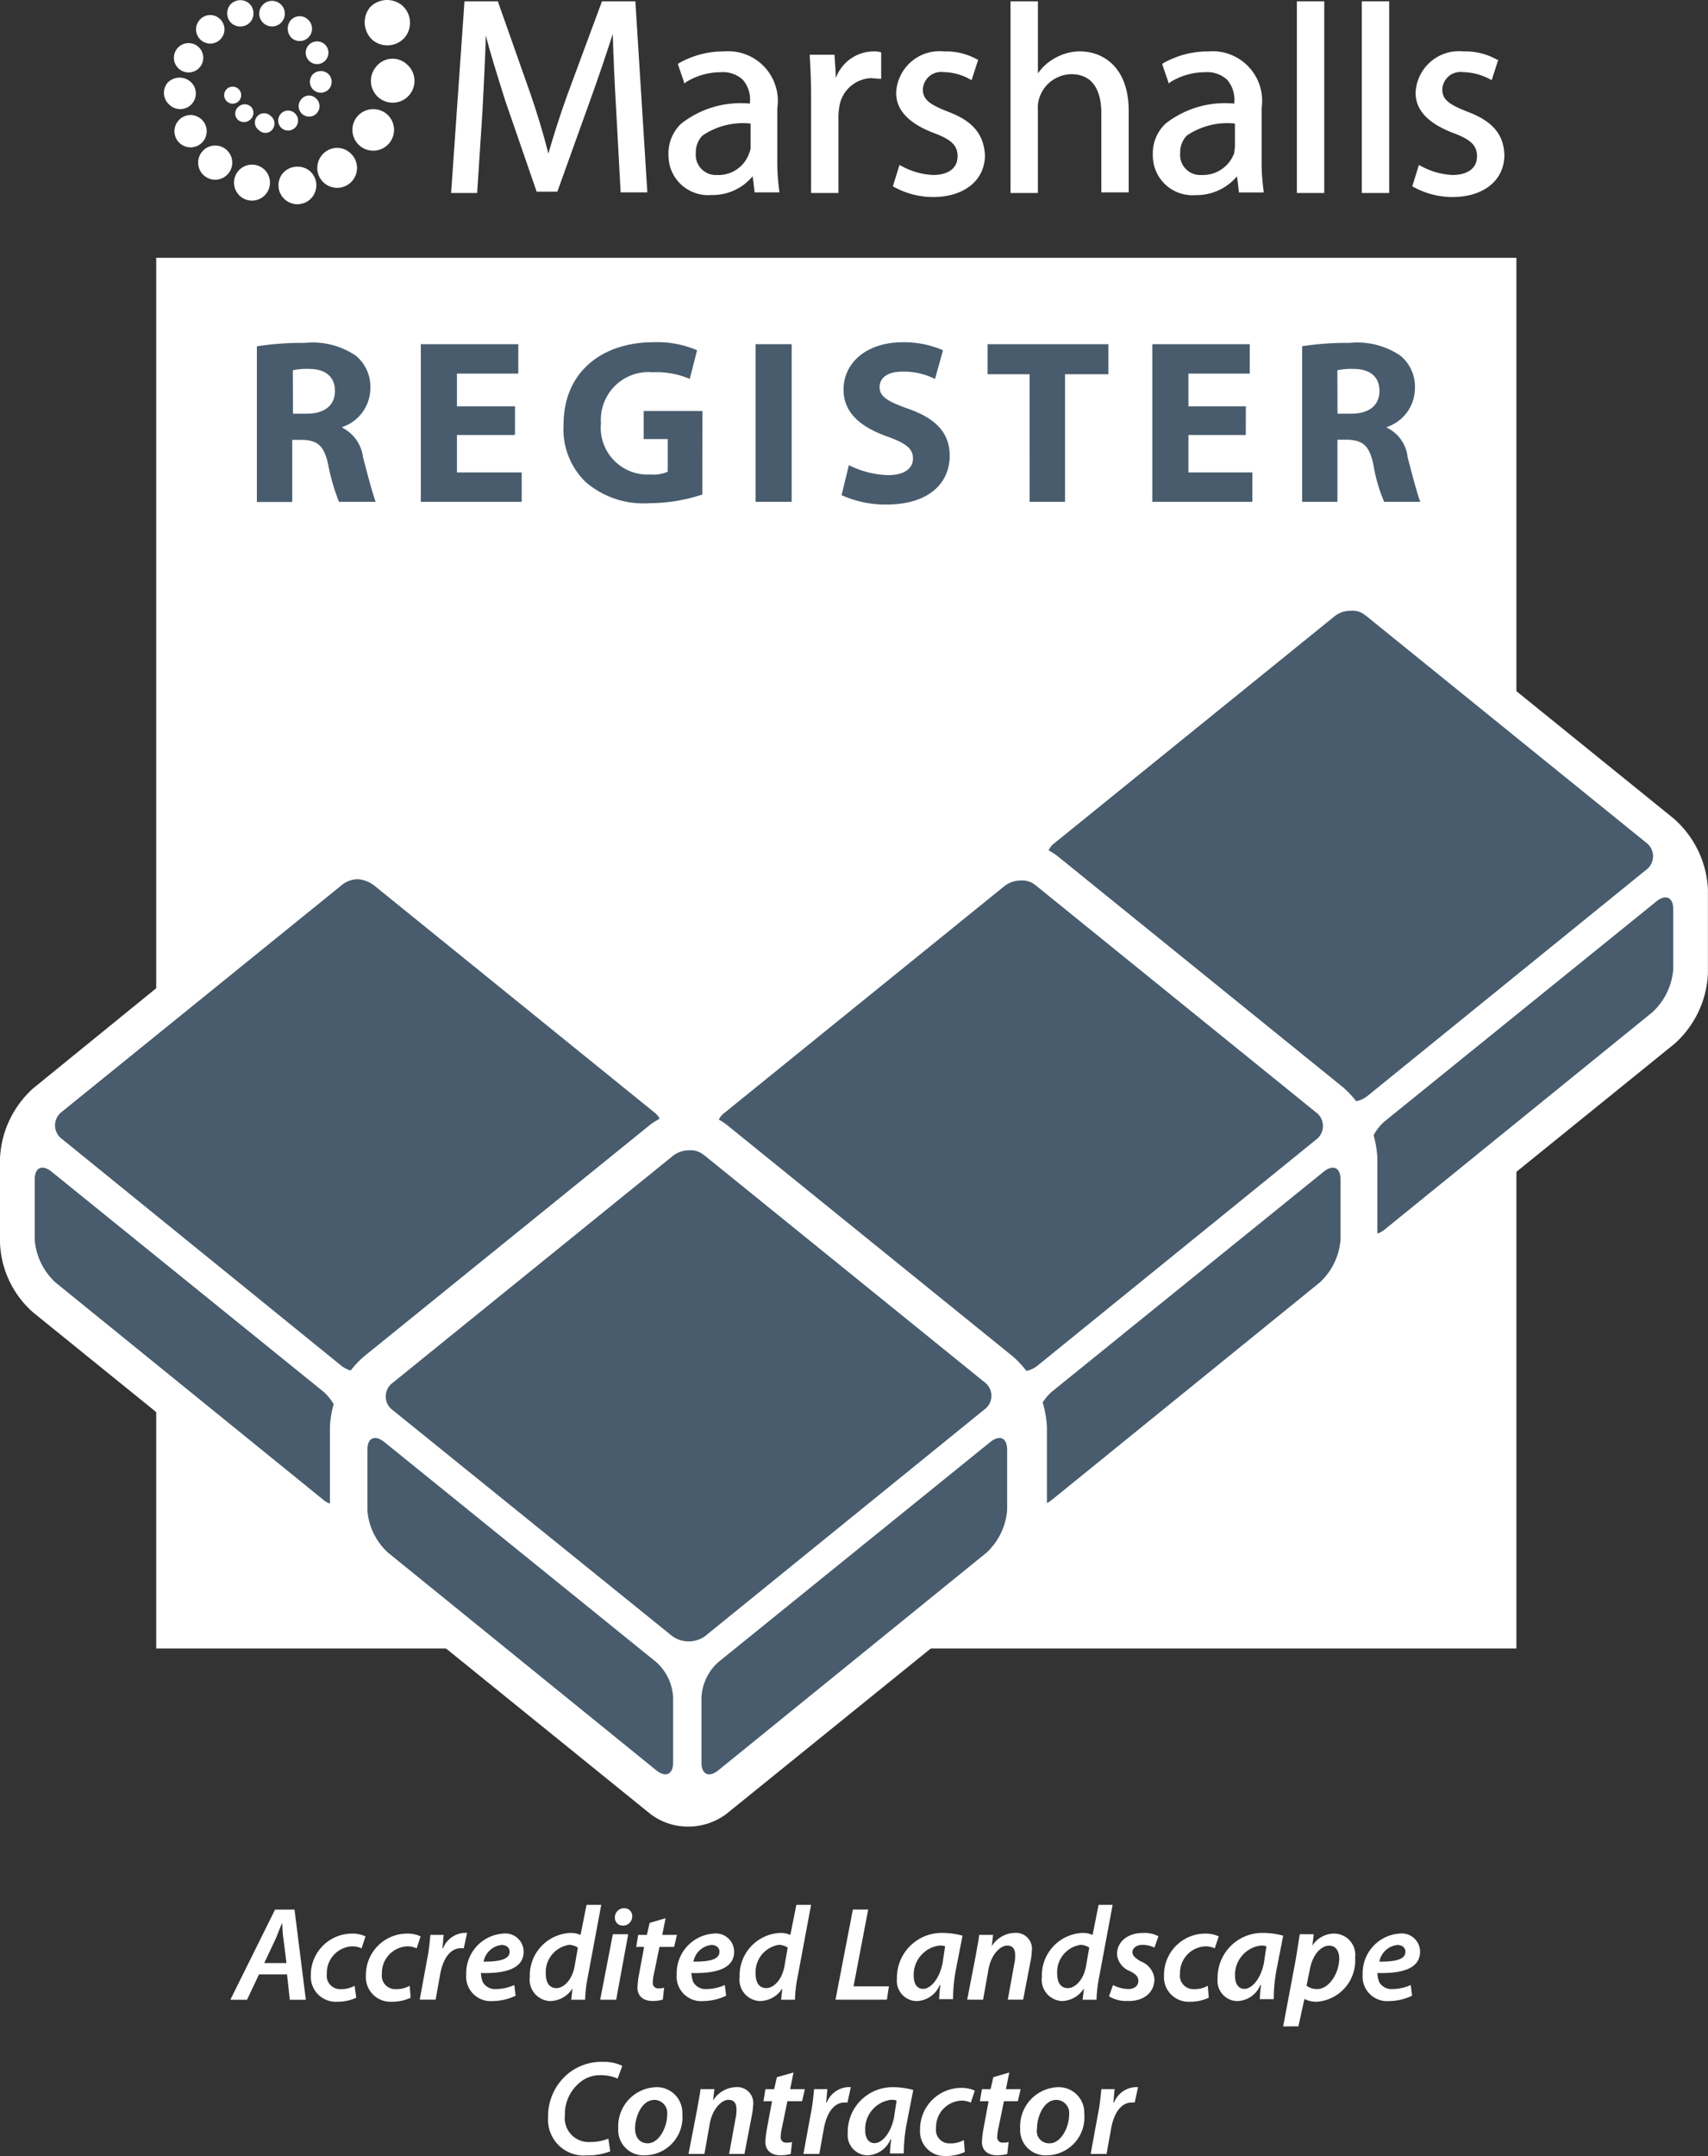 <svg id="Marshalls-7545C-Logo-WHITE" xmlns="http://www.w3.org/2000/svg" width="61.458" height="77.536" viewBox="0 0 61.458 77.536">
  <rect x="0" y="0" width="61.458" height="77.536" fill="#333333" stroke="none"/>
  <rect id="Rectangle_453" data-name="Rectangle 453" width="48.943" height="50.012" transform="translate(5.621 9.271)" fill="#fff"/>
  <g id="Group_828" data-name="Group 828" transform="translate(0 0)">
    <path id="Path_1818" data-name="Path 1818" d="M75.482.2H74.329L73.1,3.515c-.312.865-.528,1.561-.7,2.162q-.252-1.009-.649-2.162L70.581.2h-1.2L68.9,7.094h.937l.192-2.955c.048-.937.1-1.922.12-2.714.168.673.408,1.417.7,2.354l1.129,3.267h.745l1.2-3.339c.312-.865.576-1.657.793-2.33.024.817.072,1.874.12,2.666L75,7.07h.961L75.53.2Z" transform="translate(-52.668 -0.153)" fill="#fff"/>
    <path id="Path_1819" data-name="Path 1819" d="M105.915,11.567V9.742A1.785,1.785,0,0,0,103.994,7.7a3.239,3.239,0,0,0-1.633.432l-.024.024.24.7.048-.048a2.38,2.38,0,0,1,1.249-.36,1.06,1.06,0,0,1,.793.264,1.083,1.083,0,0,1,.264.817v.048a3.461,3.461,0,0,0-2.474.721A1.468,1.468,0,0,0,102,11.423a1.424,1.424,0,0,0,1.537,1.441,1.867,1.867,0,0,0,1.489-.673c.024.12.072.577.072.577h.889V12.72a7.538,7.538,0,0,1-.072-1.153m-2.162.577a.723.723,0,0,1-.769-.793.851.851,0,0,1,.24-.625,2.589,2.589,0,0,1,1.73-.432v.793a.475.475,0,0,1-.048.264,1.163,1.163,0,0,1-1.153.793" transform="translate(-77.946 -5.851)" fill="#fff"/>
    <path id="Path_1820" data-name="Path 1820" d="M126.046,7.724a.985.985,0,0,0-.264-.024,1.458,1.458,0,0,0-1.345.961c0-.216-.048-.841-.048-.841H123.5v.048c.024.408.048.889.048,1.513v3.411h.985V10.15a2.2,2.2,0,0,1,.024-.408,1.205,1.205,0,0,1,1.153-1.081l.288.024h.072V7.748Z" transform="translate(-94.363 -5.851)" fill="#fff"/>
    <path id="Path_1821" data-name="Path 1821" d="M138.17,9.862c-.6-.24-.889-.408-.889-.793a.657.657,0,0,1,.745-.625,2,2,0,0,1,.961.264l.048.024.24-.745v.024A2.309,2.309,0,0,0,138.05,7.7a1.564,1.564,0,0,0-1.73,1.489c0,.625.456,1.1,1.345,1.441.649.24.865.456.865.841,0,.432-.336.673-.889.673a2.613,2.613,0,0,1-1.153-.336l-.048-.024-.24.769.048.024a2.926,2.926,0,0,0,1.393.36c1.129,0,1.874-.6,1.874-1.513-.048-.745-.432-1.225-1.345-1.561" transform="translate(-104.074 -5.851)" fill="#fff"/>
    <path id="Path_1822" data-name="Path 1822" d="M156.7,2a1.839,1.839,0,0,0-.937.264,1.728,1.728,0,0,0-.577.528V.2H154.2V7.094h.985v-3a1.061,1.061,0,0,1,.048-.408,1.231,1.231,0,0,1,1.153-.865c.889,0,1.081.769,1.081,1.393V7.07h.985V4.139c0-1.585-.937-2.138-1.754-2.138" transform="translate(-117.839 -0.153)" fill="#fff"/>
    <path id="Path_1823" data-name="Path 1823" d="M179.815,11.567V9.742A1.785,1.785,0,0,0,177.894,7.7a3.239,3.239,0,0,0-1.633.432l-.024.024.24.7.048-.048a2.38,2.38,0,0,1,1.249-.36,1.06,1.06,0,0,1,.793.264,1.083,1.083,0,0,1,.264.817v.048a3.461,3.461,0,0,0-2.474.721,1.468,1.468,0,0,0-.456,1.129,1.424,1.424,0,0,0,1.537,1.441,1.905,1.905,0,0,0,1.489-.673c.024.12.072.577.072.577h.889V12.72a7.536,7.536,0,0,1-.072-1.153m-2.162.577a.723.723,0,0,1-.769-.793.851.851,0,0,1,.24-.625,2.589,2.589,0,0,1,1.73-.432v.793c0,.1-.024.192-.024.264a1.2,1.2,0,0,1-1.177.793" transform="translate(-134.419 -5.851)" fill="#fff"/>
    <rect id="Rectangle_454" data-name="Rectangle 454" width="0.985" height="6.894" transform="translate(46.665 0.047)" fill="#fff"/>
    <rect id="Rectangle_455" data-name="Rectangle 455" width="0.985" height="6.894" transform="translate(49.001 0.047)" fill="#fff"/>
    <path id="Path_1824" data-name="Path 1824" d="M217.97,9.862c-.6-.24-.889-.408-.889-.793a.657.657,0,0,1,.745-.625,2.162,2.162,0,0,1,.985.264l.048.024.24-.745-.024.024A2.309,2.309,0,0,0,217.85,7.7a1.564,1.564,0,0,0-1.73,1.489c0,.625.456,1.1,1.345,1.441.649.24.865.456.865.841,0,.432-.336.673-.889.673a2.614,2.614,0,0,1-1.153-.336l-.048-.024-.24.769.048.024a2.926,2.926,0,0,0,1.393.36c1.129,0,1.874-.6,1.874-1.513-.024-.745-.432-1.225-1.345-1.561" transform="translate(-165.184 -5.851)" fill="#fff"/>
    <path id="Path_1825" data-name="Path 1825" d="M40.5,54.846H41c.649,0,1.009-.312,1.009-.817,0-.528-.36-.793-.937-.793a2.468,2.468,0,0,0-.577.048ZM39.224,52.42a10.652,10.652,0,0,1,1.705-.12,2.772,2.772,0,0,1,1.826.456,1.443,1.443,0,0,1,.528,1.177,1.479,1.479,0,0,1-1.009,1.393v.024a1.387,1.387,0,0,1,.745,1.057c.168.649.36,1.369.456,1.609H42.155A7.4,7.4,0,0,1,41.77,56.7c-.144-.7-.384-.889-.913-.913h-.384v2.234H39.2v-5.6Z" transform="translate(-29.957 -39.969)" fill="#485c6d"/>
    <path id="Path_1826" data-name="Path 1826" d="M67.587,55.767H65.5v1.345h2.33v1.057H64.2V52.5h3.507v1.057H65.5v1.177h2.09Z" transform="translate(-49.058 -40.122)" fill="#485c6d"/>
    <path id="Path_1827" data-name="Path 1827" d="M90.992,57.677a6.078,6.078,0,0,1-1.9.312,3.179,3.179,0,0,1-2.306-.769A2.646,2.646,0,0,1,86,55.155c0-1.874,1.369-2.955,3.243-2.955a3.638,3.638,0,0,1,1.561.288l-.264,1.033a3,3,0,0,0-1.321-.24,1.715,1.715,0,0,0-1.874,1.826,1.685,1.685,0,0,0,1.778,1.85,1.286,1.286,0,0,0,.625-.1V55.683h-.865V54.674h2.114Z" transform="translate(-65.721 -39.893)" fill="#485c6d"/>
    <rect id="Rectangle_456" data-name="Rectangle 456" width="1.297" height="5.669" transform="translate(27.189 12.378)" fill="#485c6d"/>
    <path id="Path_1828" data-name="Path 1828" d="M128.664,56.62a3.313,3.313,0,0,0,1.417.36c.576,0,.889-.24.889-.6s-.264-.552-.937-.793c-.937-.336-1.561-.841-1.561-1.681,0-.961.817-1.705,2.138-1.705a3.523,3.523,0,0,1,1.441.288l-.288,1.033a2.49,2.49,0,0,0-1.177-.264c-.553,0-.817.24-.817.552,0,.36.312.528,1.057.793,1.009.36,1.465.889,1.465,1.681,0,.961-.721,1.754-2.282,1.754A3.837,3.837,0,0,1,128.4,57.7Z" transform="translate(-98.119 -39.893)" fill="#485c6d"/>
    <path id="Path_1829" data-name="Path 1829" d="M152.213,53.581H150.7V52.5h4.348v1.081h-1.561v4.588h-1.273Z" transform="translate(-115.165 -40.122)" fill="#485c6d"/>
    <path id="Path_1830" data-name="Path 1830" d="M179.163,55.767H177.1v1.345H179.4v1.057h-3.6V52.5h3.507v1.057H177.1v1.177h2.066Z" transform="translate(-134.337 -40.122)" fill="#485c6d"/>
    <path id="Path_1831" data-name="Path 1831" d="M199.973,54.846h.5c.649,0,1.009-.312,1.009-.817,0-.528-.36-.793-.937-.793a2.468,2.468,0,0,0-.577.048ZM198.7,52.42a10.652,10.652,0,0,1,1.705-.12,2.772,2.772,0,0,1,1.826.456,1.443,1.443,0,0,1,.528,1.177,1.479,1.479,0,0,1-1.009,1.393v.024a1.334,1.334,0,0,1,.745,1.057c.168.649.36,1.369.456,1.609h-1.3a5.739,5.739,0,0,1-.384-1.321c-.144-.7-.384-.889-.913-.913h-.384v2.234H198.7Z" transform="translate(-151.846 -39.969)" fill="#485c6d"/>
    <path id="Path_1832" data-name="Path 1832" d="M177.5,97.016l-10.329-8.359A2.184,2.184,0,0,0,165.8,88.2a2.287,2.287,0,0,0-1.369.456L154.1,97.016a3.6,3.6,0,0,0-1.2,2.522v3.027a3.508,3.508,0,0,0,1.2,2.522l10.329,8.359a2.184,2.184,0,0,0,1.369.456,2.287,2.287,0,0,0,1.369-.456l10.329-8.359a3.6,3.6,0,0,0,1.2-2.522V99.538a3.6,3.6,0,0,0-1.2-2.522" transform="translate(-117.241 -67.551)" fill="#fff"/>
    <path id="Path_1833" data-name="Path 1833" d="M172.8,93.654l10.089,8.167a.607.607,0,0,1,0,.985l-10.041,8.143a1.009,1.009,0,0,1-1.2,0L161.6,102.83a.607.607,0,0,1,0-.985l10.089-8.167a.925.925,0,0,1,.576-.192.7.7,0,0,1,.528.168" transform="translate(-123.661 -71.521)" fill="#485c6d"/>
    <path id="Path_1834" data-name="Path 1834" d="M158.2,139.709v-2.162c0-.432.264-.552.6-.288l9.8,7.927a1.828,1.828,0,0,1,.6,1.273v2.33c0,.432-.264.552-.6.288l-9.656-7.831a2.292,2.292,0,0,1-.745-1.537" transform="translate(-120.987 -104.848)" fill="#fff"/>
    <path id="Path_1835" data-name="Path 1835" d="M209.9,149.078c-.336.264-.6.144-.6-.288v-2.33a1.828,1.828,0,0,1,.6-1.273l9.8-7.927c.336-.264.6-.144.6.288v2.162a2.344,2.344,0,0,1-.745,1.537Z" transform="translate(-160.093 -104.848)" fill="#485c6d"/>
    <path id="Path_1836" data-name="Path 1836" d="M126.5,138.316l-10.329-8.359a2.235,2.235,0,0,0-1.369-.456,2.288,2.288,0,0,0-1.369.456L103.1,138.316a3.6,3.6,0,0,0-1.2,2.522v3.027a3.508,3.508,0,0,0,1.2,2.522l10.329,8.359a2.184,2.184,0,0,0,1.369.456,2.288,2.288,0,0,0,1.369-.456l10.329-8.359a3.6,3.6,0,0,0,1.2-2.522v-3.027a3.6,3.6,0,0,0-1.2-2.522" transform="translate(-78.135 -99.182)" fill="#fff"/>
    <path id="Path_1837" data-name="Path 1837" d="M121.8,134.954l10.089,8.167a.607.607,0,0,1,0,.985l-10.041,8.143a1.009,1.009,0,0,1-1.2,0L110.6,144.13a.607.607,0,0,1,0-.985l10.089-8.167a.925.925,0,0,1,.577-.192.7.7,0,0,1,.528.168" transform="translate(-84.538 -103.119)" fill="#485c6d"/>
    <path id="Path_1838" data-name="Path 1838" d="M107.2,181.009v-2.162c0-.432.264-.552.6-.288l9.8,7.927a1.828,1.828,0,0,1,.6,1.273v2.33c0,.432-.264.552-.6.288l-9.656-7.831a2.344,2.344,0,0,1-.745-1.537" transform="translate(-81.984 -136.428)" fill="#fff"/>
    <path id="Path_1839" data-name="Path 1839" d="M158.9,190.378c-.336.264-.6.144-.6-.288v-2.33a1.828,1.828,0,0,1,.6-1.273l9.8-7.927c.336-.264.6-.144.6.288v2.162a2.344,2.344,0,0,1-.745,1.537Z" transform="translate(-121.064 -136.428)" fill="#485c6d"/>
    <path id="Path_1840" data-name="Path 1840" d="M24.549,138.316,14.22,129.956a2.235,2.235,0,0,0-1.369-.456,2.288,2.288,0,0,0-1.369.456L1.2,138.316A3.6,3.6,0,0,0,0,140.838v3.027a3.508,3.508,0,0,0,1.2,2.522l10.329,8.359a2.184,2.184,0,0,0,1.369.456,2.287,2.287,0,0,0,1.369-.456L24.6,146.387a3.6,3.6,0,0,0,1.2-2.522v-3.027a3.752,3.752,0,0,0-1.249-2.522" transform="translate(0 -99.182)" fill="#fff"/>
    <path id="Path_1841" data-name="Path 1841" d="M19.72,134.816l10.089,8.167a.607.607,0,0,1,0,.985l-10.041,8.143a1.009,1.009,0,0,1-1.2,0L8.5,143.944a.607.607,0,0,1,0-.985l10.089-8.167a.925.925,0,0,1,.577-.192,1.117,1.117,0,0,1,.552.216" transform="translate(-6.268 -102.981)" fill="#485c6d"/>
    <path id="Path_1842" data-name="Path 1842" d="M5.2,181.009v-2.162c0-.432.264-.552.6-.288l9.8,7.927a1.828,1.828,0,0,1,.6,1.273v2.33c0,.432-.264.552-.6.288l-9.656-7.831a2.344,2.344,0,0,1-.745-1.537" transform="translate(-3.951 -136.428)" fill="#485c6d"/>
    <path id="Path_1843" data-name="Path 1843" d="M56.8,190.378c-.336.264-.6.144-.6-.288v-2.33a1.828,1.828,0,0,1,.6-1.273l9.8-7.927c.336-.264.6-.144.6.288v2.162a2.344,2.344,0,0,1-.745,1.537Z" transform="translate(-42.98 -136.428)" fill="#fff"/>
    <path id="Path_1844" data-name="Path 1844" d="M75.5,179.616l-10.329-8.359A2.235,2.235,0,0,0,63.8,170.8a2.287,2.287,0,0,0-1.369.456L52.1,179.616a3.6,3.6,0,0,0-1.2,2.522v3.027a3.508,3.508,0,0,0,1.2,2.522l10.329,8.359a2.235,2.235,0,0,0,1.369.456,2.288,2.288,0,0,0,1.369-.456L75.5,187.687a3.6,3.6,0,0,0,1.2-2.522v-3.027a3.6,3.6,0,0,0-1.2-2.522" transform="translate(-39.029 -130.813)" fill="#fff"/>
    <path id="Path_1845" data-name="Path 1845" d="M70.8,176.254l10.089,8.167a.607.607,0,0,1,0,.985l-10.041,8.143a1.009,1.009,0,0,1-1.2,0L59.6,185.43a.607.607,0,0,1,0-.985l10.089-8.167a.925.925,0,0,1,.576-.192.736.736,0,0,1,.528.168" transform="translate(-45.468 -134.717)" fill="#485c6d"/>
    <path id="Path_1846" data-name="Path 1846" d="M56.2,222.309v-2.162c0-.432.264-.552.6-.288l9.8,7.927a1.828,1.828,0,0,1,.6,1.273v2.33c0,.432-.264.552-.6.288l-9.656-7.831a2.292,2.292,0,0,1-.745-1.537" transform="translate(-42.98 -168.007)" fill="#485c6d"/>
    <path id="Path_1847" data-name="Path 1847" d="M107.9,231.678c-.336.264-.6.144-.6-.288v-2.33a1.828,1.828,0,0,1,.6-1.273l9.8-7.927c.336-.264.6-.144.6.288v2.162a2.344,2.344,0,0,1-.745,1.537Z" transform="translate(-82.06 -168.007)" fill="#485c6d"/>
    <path id="Path_1848" data-name="Path 1848" d="M34.083,13.05a.306.306,0,1,1-.432.024.306.306,0,0,1,.432-.024" transform="translate(-25.507 -9.856)" fill="#fff"/>
    <path id="Path_1849" data-name="Path 1849" d="M35.78,15.688a.312.312,0,0,1,.024.456.336.336,0,0,1-.456.048.312.312,0,0,1-.024-.456.338.338,0,0,1,.456-.048" transform="translate(-26.772 -11.87)" fill="#fff"/>
    <path id="Path_1850" data-name="Path 1850" d="M38.837,17.124a.343.343,0,0,1,.048.48.321.321,0,0,1-.48.024.333.333,0,1,1,.432-.5" transform="translate(-29.085 -12.945)" fill="#fff"/>
    <path id="Path_1851" data-name="Path 1851" d="M42.261,16.632a.358.358,0,1,1-.5.048.35.35,0,0,1,.5-.048" transform="translate(-31.668 -12.573)" fill="#fff"/>
    <path id="Path_1852" data-name="Path 1852" d="M45.36,14.4a.375.375,0,1,1-.528.048.357.357,0,0,1,.528-.048" transform="translate(-33.998 -10.87)" fill="#fff"/>
    <path id="Path_1853" data-name="Path 1853" d="M47.053,10.732a.392.392,0,1,1-.552.048.406.406,0,0,1,.552-.048" transform="translate(-35.259 -8.09)" fill="#fff"/>
    <path id="Path_1854" data-name="Path 1854" d="M46.477,6.3a.409.409,0,1,1-.577.048.415.415,0,0,1,.577-.048" transform="translate(-34.803 -4.716)" fill="#fff"/>
    <path id="Path_1855" data-name="Path 1855" d="M43.825,2.544a.443.443,0,1,1-.577.673.478.478,0,0,1-.048-.625.43.43,0,0,1,.625-.048" transform="translate(-32.752 -1.848)" fill="#fff"/>
    <path id="Path_1856" data-name="Path 1856" d="M39.593.244a.46.46,0,1,1-.649.048.458.458,0,0,1,.649-.048" transform="translate(-29.504 -0.101)" fill="#fff"/>
    <path id="Path_1857" data-name="Path 1857" d="M34.817.144a.487.487,0,0,1,.048.673.487.487,0,0,1-.673.048.487.487,0,0,1-.048-.673.487.487,0,0,1,.673-.048" transform="translate(-25.857 -0.025)" fill="#fff"/>
    <path id="Path_1858" data-name="Path 1858" d="M30.208,2.388a.511.511,0,1,1-.721.048.5.5,0,0,1,.721-.048" transform="translate(-22.306 -1.716)" fill="#fff"/>
    <path id="Path_1859" data-name="Path 1859" d="M26.932,6.588a.528.528,0,1,1-.745.048.53.53,0,0,1,.745-.048" transform="translate(-19.798 -4.907)" fill="#fff"/>
    <path id="Path_1860" data-name="Path 1860" d="M25.511,11.757a.562.562,0,1,1-.745.841.567.567,0,0,1-.072-.793.6.6,0,0,1,.817-.048" transform="translate(-18.666 -8.827)" fill="#fff"/>
    <path id="Path_1861" data-name="Path 1861" d="M27.111,17.363a.58.58,0,1,1-.817.072.574.574,0,0,1,.817-.072" transform="translate(-19.881 -13.088)" fill="#fff"/>
    <path id="Path_1862" data-name="Path 1862" d="M30.7,21.938a.614.614,0,1,1-.865.072.61.61,0,0,1,.865-.072" transform="translate(-22.56 -16.558)" fill="#fff"/>
    <path id="Path_1863" data-name="Path 1863" d="M36.12,24.807a.647.647,0,1,1-.913.072.648.648,0,0,1,.913-.072" transform="translate(-26.632 -18.731)" fill="#fff"/>
    <path id="Path_1864" data-name="Path 1864" d="M42.843,25.107a.681.681,0,1,1-.961.072.706.706,0,0,1,.961-.072" transform="translate(-31.697 -18.959)" fill="#fff"/>
    <path id="Path_1865" data-name="Path 1865" d="M49.56,22.325a.715.715,0,1,1-1.009.072.7.7,0,0,1,1.009-.072" transform="translate(-36.96 -16.825)" fill="#fff"/>
    <path id="Path_1866" data-name="Path 1866" d="M54.951,16.525a.749.749,0,1,1-1.057.072.757.757,0,0,1,1.057-.072" transform="translate(-41.029 -12.419)" fill="#fff"/>
    <path id="Path_1867" data-name="Path 1867" d="M57.837,8.976a.784.784,0,1,1-1.1.1.751.751,0,0,1,1.1-.1" transform="translate(-43.207 -6.671)" fill="#fff"/>
    <path id="Path_1868" data-name="Path 1868" d="M56.954.195a.83.83,0,0,1,.1,1.153.83.83,0,0,1-1.153.1A.858.858,0,0,1,55.8.267.851.851,0,0,1,56.954.195" transform="translate(-42.488 -0.003)" fill="#fff"/>
    <path id="Path_1869" data-name="Path 1869" d="M36.518,293.4l-.1-.793a5.074,5.074,0,0,1-.048-.625h0c-.1.192-.168.432-.264.625l-.384.817h.793Zm-.985.432-.432.913h-.6l1.609-3.243h.7l.408,3.243h-.577l-.1-.913Z" transform="translate(-26.213 -222.828)" fill="#fff"/>
    <path id="Path_1870" data-name="Path 1870" d="M49.033,297.406a1.557,1.557,0,0,1-.673.144.9.9,0,0,1-.961-.937,1.487,1.487,0,0,1,1.489-1.513,1.115,1.115,0,0,1,.48.1l-.144.432a.735.735,0,0,0-.36-.072.955.955,0,0,0-.889.985.482.482,0,0,0,.5.552.977.977,0,0,0,.5-.12Z" transform="translate(-36.215 -225.563)" fill="#fff"/>
    <path id="Path_1871" data-name="Path 1871" d="M57.409,297.406a1.557,1.557,0,0,1-.673.144.883.883,0,0,1-.937-.937,1.487,1.487,0,0,1,1.489-1.513,1.115,1.115,0,0,1,.48.1l-.144.432a.735.735,0,0,0-.36-.072.955.955,0,0,0-.889.985.482.482,0,0,0,.5.552.977.977,0,0,0,.5-.12Z" transform="translate(-42.633 -225.563)" fill="#fff"/>
    <path id="Path_1872" data-name="Path 1872" d="M64,297.4l.264-1.441c.072-.336.1-.7.12-.889h.48c-.024.168-.024.312-.048.48h.024a.881.881,0,0,1,.745-.552h.12l-.12.552h-.1c-.408,0-.649.408-.745.913l-.168.937Z" transform="translate(-48.897 -225.487)" fill="#fff"/>
    <path id="Path_1873" data-name="Path 1873" d="M72.661,295.749c0-.144-.12-.24-.288-.24a.739.739,0,0,0-.649.6c.552,0,.937-.072.937-.36Zm.216,1.585a1.94,1.94,0,0,1-.817.192.883.883,0,0,1-.961-.961,1.427,1.427,0,0,1,1.321-1.465.66.66,0,0,1,.745.649c0,.6-.625.793-1.537.769a.943.943,0,0,0,.072.336.509.509,0,0,0,.48.24,1.619,1.619,0,0,0,.649-.144Z" transform="translate(-54.323 -225.563)" fill="#fff"/>
    <path id="Path_1874" data-name="Path 1874" d="M82.53,292.337a.6.6,0,0,0-.312-.1.992.992,0,0,0-.841,1.057c0,.288.12.5.384.5.24,0,.552-.264.649-.769Zm.841-1.537-.48,2.57a5.01,5.01,0,0,0-.1.841h-.5l.048-.408h0a.971.971,0,0,1-.817.456.766.766,0,0,1-.721-.865,1.529,1.529,0,0,1,1.465-1.585.878.878,0,0,1,.36.072l.216-1.081Z" transform="translate(-61.737 -222.296)" fill="#fff"/>
    <path id="Path_1875" data-name="Path 1875" d="M92.317,291.925a.278.278,0,0,1-.288-.288.328.328,0,0,1,.336-.336.278.278,0,0,1,.288.288.328.328,0,0,1-.336.336Zm-.817,2.666.456-2.354h.552l-.432,2.354Z" transform="translate(-69.904 -222.676)" fill="#fff"/>
    <path id="Path_1876" data-name="Path 1876" d="M98.057,292.8l-.12.6h.528l-.1.432h-.528l-.192.937a1.622,1.622,0,0,0-.048.336.19.19,0,0,0,.216.216.468.468,0,0,0,.192-.024l-.048.432a1.456,1.456,0,0,1-.36.048c-.384,0-.552-.216-.552-.48a3.374,3.374,0,0,1,.048-.432l.192-1.033H97l.072-.432h.312l.1-.432Z" transform="translate(-74.108 -223.816)" fill="#fff"/>
    <path id="Path_1877" data-name="Path 1877" d="M104.737,295.749c0-.144-.12-.24-.288-.24a.739.739,0,0,0-.649.6c.577,0,.937-.072.937-.36Zm.24,1.585a1.94,1.94,0,0,1-.817.192.883.883,0,0,1-.961-.961,1.427,1.427,0,0,1,1.321-1.465.66.66,0,0,1,.745.649c0,.6-.625.793-1.537.769a.943.943,0,0,0,.072.336.509.509,0,0,0,.48.24,1.619,1.619,0,0,0,.649-.144Z" transform="translate(-78.849 -225.563)" fill="#fff"/>
    <path id="Path_1878" data-name="Path 1878" d="M114.53,292.337a.6.6,0,0,0-.312-.1.992.992,0,0,0-.841,1.057c0,.288.12.5.384.5.24,0,.552-.264.649-.769Zm.841-1.537-.48,2.57a5.01,5.01,0,0,0-.1.841h-.5l.048-.408h0a.971.971,0,0,1-.817.456.766.766,0,0,1-.721-.865,1.529,1.529,0,0,1,1.465-1.585.878.878,0,0,1,.36.072l.216-1.081Z" transform="translate(-86.187 -222.296)" fill="#fff"/>
    <path id="Path_1879" data-name="Path 1879" d="M128.025,291.5h.552l-.528,2.762h1.273l-.072.48H127.4Z" transform="translate(-97.337 -222.828)" fill="#fff"/>
    <path id="Path_1880" data-name="Path 1880" d="M138.53,295.48a.533.533,0,0,0-.216-.024,1.059,1.059,0,0,0-.913,1.1c0,.24.1.456.336.456.264,0,.577-.336.7-.913Zm-.216,1.922a4.772,4.772,0,0,1,.048-.528h-.024a.933.933,0,0,1-.841.577.723.723,0,0,1-.7-.793A1.612,1.612,0,0,1,138.457,295a2.7,2.7,0,0,1,.7.1l-.24,1.225a5.749,5.749,0,0,0-.1,1.057h-.5Z" transform="translate(-104.523 -225.487)" fill="#fff"/>
    <path id="Path_1881" data-name="Path 1881" d="M147.5,297.4l.312-1.609c.048-.288.1-.528.12-.721h.5l-.048.408h0a1.006,1.006,0,0,1,.841-.48.57.57,0,0,1,.6.649,2.392,2.392,0,0,1-.048.384l-.264,1.369h-.552l.24-1.321a1.17,1.17,0,0,0,.024-.288c0-.192-.072-.336-.288-.336-.24,0-.577.312-.673.865l-.192,1.081Z" transform="translate(-112.698 -225.487)" fill="#fff"/>
    <path id="Path_1882" data-name="Path 1882" d="M160.605,292.337a.6.6,0,0,0-.312-.1.992.992,0,0,0-.841,1.057c0,.288.12.5.384.5.24,0,.552-.264.649-.769Zm.841-1.537-.48,2.57a5.013,5.013,0,0,0-.1.841h-.5l.048-.408h0a.962.962,0,0,1-.793.456.766.766,0,0,1-.721-.865,1.529,1.529,0,0,1,1.465-1.585.878.878,0,0,1,.36.072l.216-1.081Z" transform="translate(-121.411 -222.296)" fill="#fff"/>
    <path id="Path_1883" data-name="Path 1883" d="M169.244,296.874a1.247,1.247,0,0,0,.552.144c.216,0,.36-.12.36-.288,0-.144-.072-.24-.312-.36a.721.721,0,0,1-.456-.6c0-.456.384-.769.937-.769a1.046,1.046,0,0,1,.553.12l-.144.408a.96.96,0,0,0-.432-.1c-.216,0-.36.12-.36.264,0,.12.1.216.312.336a.751.751,0,0,1,.48.625c0,.528-.432.817-.985.793a1.164,1.164,0,0,1-.649-.168Z" transform="translate(-129.195 -225.487)" fill="#fff"/>
    <path id="Path_1884" data-name="Path 1884" d="M179.109,297.406a1.557,1.557,0,0,1-.673.144.883.883,0,0,1-.937-.937,1.487,1.487,0,0,1,1.489-1.513,1.115,1.115,0,0,1,.48.1l-.144.432a.735.735,0,0,0-.36-.072.955.955,0,0,0-.889.985.482.482,0,0,0,.5.552.977.977,0,0,0,.5-.12Z" transform="translate(-135.615 -225.563)" fill="#fff"/>
    <path id="Path_1885" data-name="Path 1885" d="M187.454,295.48a.533.533,0,0,0-.216-.024,1.059,1.059,0,0,0-.913,1.1c0,.24.1.456.336.456.264,0,.576-.336.7-.913Zm-.24,1.922a4.775,4.775,0,0,1,.048-.528h-.024a.933.933,0,0,1-.841.577.723.723,0,0,1-.7-.793A1.612,1.612,0,0,1,187.357,295a2.7,2.7,0,0,1,.7.1l-.24,1.225a5.747,5.747,0,0,0-.1,1.057h-.5Z" transform="translate(-141.885 -225.487)" fill="#fff"/>
    <path id="Path_1886" data-name="Path 1886" d="M196.541,296.974a.611.611,0,0,0,.384.12c.432,0,.793-.577.793-1.105,0-.216-.1-.456-.36-.456-.288,0-.6.312-.7.865Zm-.841,1.465.456-2.426c.048-.288.1-.649.144-.889h.5l-.048.408h0a.933.933,0,0,1,.793-.432.766.766,0,0,1,.745.865,1.485,1.485,0,0,1-1.369,1.585.919.919,0,0,1-.456-.1h0l-.216.985Z" transform="translate(-149.529 -225.563)" fill="#fff"/>
    <path id="Path_1887" data-name="Path 1887" d="M209.337,295.749c0-.144-.12-.24-.288-.24a.739.739,0,0,0-.649.6c.577,0,.937-.072.937-.36Zm.24,1.585a1.94,1.94,0,0,1-.817.192.883.883,0,0,1-.961-.961,1.427,1.427,0,0,1,1.321-1.465.66.66,0,0,1,.745.649c0,.6-.625.793-1.537.769a.943.943,0,0,0,.072.336.509.509,0,0,0,.48.24,1.619,1.619,0,0,0,.649-.144Z" transform="translate(-158.767 -225.563)" fill="#fff"/>
    <path id="Path_1888" data-name="Path 1888" d="M85.834,317.519a2.206,2.206,0,0,1-.841.144,1.281,1.281,0,0,1-1.393-1.369,1.971,1.971,0,0,1,.769-1.609,1.892,1.892,0,0,1,1.2-.384,1.491,1.491,0,0,1,.7.144l-.168.456a1.521,1.521,0,0,0-.6-.12,1.123,1.123,0,0,0-.817.312,1.459,1.459,0,0,0-.48,1.129.859.859,0,0,0,.913.961,1.734,1.734,0,0,0,.649-.12Z" transform="translate(-63.877 -240.151)" fill="#fff"/>
    <path id="Path_1889" data-name="Path 1889" d="M95.357,320.118c.408,0,.7-.577.7-1.033a.472.472,0,0,0-.456-.529c-.456,0-.7.6-.7,1.033,0,.312.168.529.456.529Zm-.1.432a.908.908,0,0,1-.961-.961,1.409,1.409,0,0,1,1.345-1.489.919.919,0,0,1,.961.961,1.366,1.366,0,0,1-1.345,1.489Z" transform="translate(-72.05 -243.039)" fill="#fff"/>
    <path id="Path_1890" data-name="Path 1890" d="M105,320.5l.312-1.609c.048-.288.1-.529.12-.721h.5l-.048.408h0a1.006,1.006,0,0,1,.841-.48.57.57,0,0,1,.6.649,2.4,2.4,0,0,1-.048.384l-.264,1.369h-.552l.24-1.321a1.17,1.17,0,0,0,.024-.288c0-.192-.072-.336-.288-.336-.24,0-.577.312-.673.865l-.192,1.081Z" transform="translate(-80.226 -243.039)" fill="#fff"/>
    <path id="Path_1891" data-name="Path 1891" d="M117.481,315.9l-.12.6h.528l-.1.432h-.528l-.192.937a1.623,1.623,0,0,0-.048.336.19.19,0,0,0,.216.216.469.469,0,0,0,.192-.024l-.048.432a1.453,1.453,0,0,1-.36.048c-.384,0-.552-.216-.552-.48a3.374,3.374,0,0,1,.048-.432l.192-1.033H116.4l.072-.432h.312l.1-.432Z" transform="translate(-88.929 -241.367)" fill="#fff"/>
    <path id="Path_1892" data-name="Path 1892" d="M122.5,320.5l.264-1.441c.072-.336.1-.7.12-.889h.48c-.024.168-.024.312-.048.48h.024a.881.881,0,0,1,.745-.552h.12l-.12.552h-.1c-.408,0-.649.408-.745.913l-.168.937Z" transform="translate(-93.591 -243.039)" fill="#fff"/>
    <path id="Path_1893" data-name="Path 1893" d="M131.054,318.58a.533.533,0,0,0-.216-.024,1.059,1.059,0,0,0-.913,1.1c0,.24.1.456.336.456.264,0,.576-.336.7-.913Zm-.24,1.922a4.779,4.779,0,0,1,.048-.528h-.024a.933.933,0,0,1-.841.576.723.723,0,0,1-.7-.793,1.612,1.612,0,0,1,1.657-1.657,2.7,2.7,0,0,1,.7.1l-.24,1.225a5.748,5.748,0,0,0-.1,1.057h-.5Z" transform="translate(-98.793 -243.039)" fill="#fff"/>
    <path id="Path_1894" data-name="Path 1894" d="M141.909,320.506a1.557,1.557,0,0,1-.673.144.883.883,0,0,1-.937-.937,1.487,1.487,0,0,1,1.489-1.513,1.115,1.115,0,0,1,.48.1l-.144.432a.735.735,0,0,0-.36-.072.955.955,0,0,0-.889.985.482.482,0,0,0,.5.552.977.977,0,0,0,.5-.12Z" transform="translate(-107.193 -243.115)" fill="#fff"/>
    <path id="Path_1895" data-name="Path 1895" d="M150.457,315.9l-.12.6h.528l-.1.432h-.5l-.192.937a1.622,1.622,0,0,0-.048.336.19.19,0,0,0,.216.216.469.469,0,0,0,.192-.024l-.048.432a1.452,1.452,0,0,1-.36.048c-.384,0-.552-.216-.552-.48a3.373,3.373,0,0,1,.048-.432l.192-1.033H149.4l.072-.432h.312l.1-.432Z" transform="translate(-114.141 -241.367)" fill="#fff"/>
    <path id="Path_1896" data-name="Path 1896" d="M156.657,320.118c.408,0,.7-.577.7-1.033a.472.472,0,0,0-.456-.529c-.456,0-.7.6-.7,1.033a.44.44,0,0,0,.456.529Zm-.1.432a.908.908,0,0,1-.961-.961,1.409,1.409,0,0,1,1.345-1.489.919.919,0,0,1,.961.961,1.366,1.366,0,0,1-1.345,1.489Z" transform="translate(-118.887 -243.039)" fill="#fff"/>
    <path id="Path_1897" data-name="Path 1897" d="M166.3,320.5l.264-1.441c.072-.336.1-.7.12-.889h.48c-.024.168-.024.312-.048.48h.024a.881.881,0,0,1,.745-.552h.12l-.12.552h-.1c-.408,0-.649.408-.745.913l-.168.937Z" transform="translate(-127.055 -243.039)" fill="#fff"/>
  </g>
</svg>
